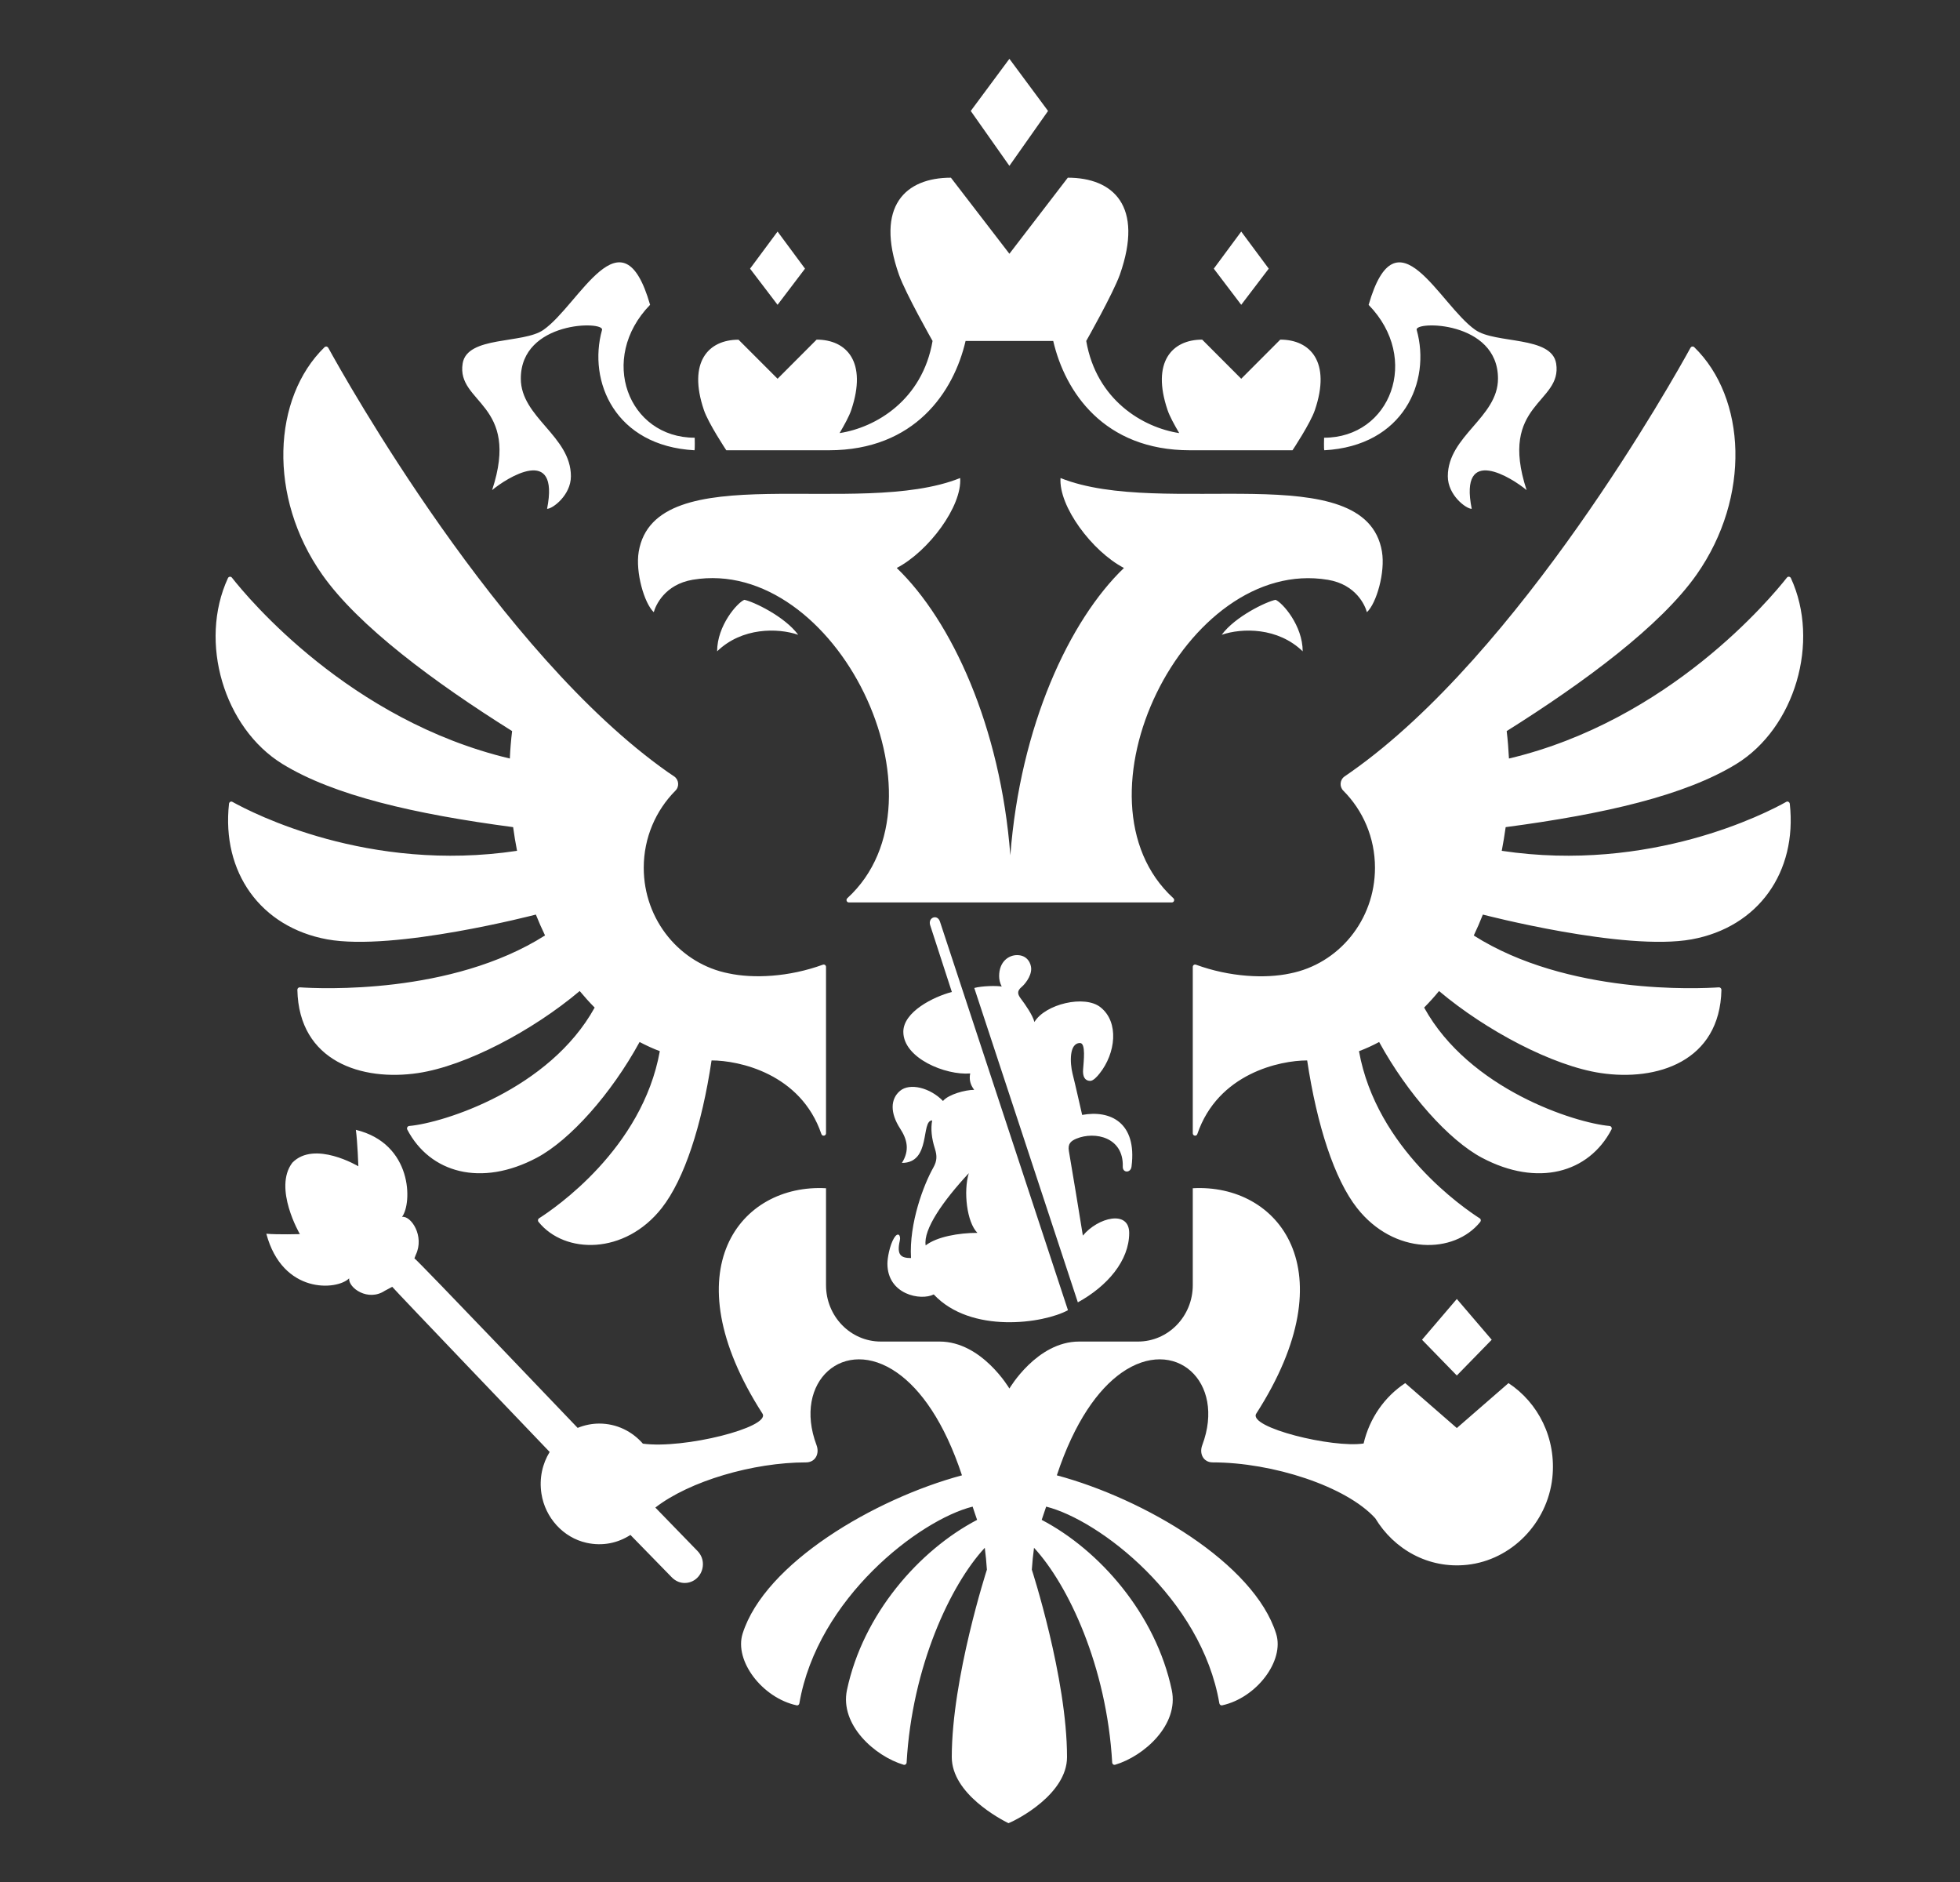 <svg width="25" height="24" viewBox="0 0 25 24" fill="none" xmlns="http://www.w3.org/2000/svg">
<rect x="0" y="0" width="25" height="24" fill="#333333" stroke="none"/>
<g id="gerb">
<path id="Vector" fill-rule="evenodd" clip-rule="evenodd" d="M16.616 8.306C16.299 7.999 15.844 8.006 15.583 8.095C15.754 7.862 16.153 7.672 16.27 7.649C16.359 7.686 16.616 7.977 16.616 8.306ZM17.627 7.034C17.419 5.802 14.83 6.619 13.527 6.096C13.502 6.455 13.928 7.03 14.336 7.243C13.639 7.912 13.013 9.26 12.887 10.907C12.761 9.26 12.135 7.912 11.438 7.243C11.846 7.03 12.273 6.455 12.247 6.096C10.944 6.619 8.356 5.803 8.147 7.035C8.103 7.295 8.217 7.693 8.339 7.807C8.361 7.724 8.476 7.454 8.836 7.393C10.66 7.089 12.182 10.197 10.808 11.454C10.787 11.473 10.799 11.508 10.827 11.508H14.947C14.975 11.508 14.987 11.473 14.966 11.454C13.592 10.197 15.114 7.089 16.938 7.394C17.299 7.454 17.413 7.724 17.435 7.807C17.558 7.693 17.671 7.295 17.627 7.035L17.627 7.034ZM18.07 4.207C18.037 4.091 19.107 4.088 19.107 4.828C19.107 5.324 18.467 5.559 18.467 6.074C18.467 6.314 18.7 6.489 18.772 6.489C18.607 5.663 19.288 6.096 19.472 6.25C19.107 5.139 19.93 5.146 19.849 4.636C19.792 4.28 19.077 4.388 18.818 4.207C18.359 3.888 17.815 2.643 17.457 3.888C18.125 4.573 17.736 5.582 16.889 5.582C16.889 5.582 16.884 5.73 16.892 5.742C17.903 5.687 18.255 4.865 18.07 4.207ZM6.277 6.25C6.461 6.096 7.142 5.663 6.978 6.489C7.049 6.489 7.282 6.314 7.282 6.074C7.282 5.559 6.643 5.324 6.643 4.828C6.643 4.088 7.712 4.091 7.679 4.207C7.495 4.865 7.847 5.687 8.858 5.742C8.865 5.73 8.861 5.582 8.861 5.582C8.013 5.582 7.625 4.573 8.292 3.887C7.934 2.643 7.391 3.887 6.931 4.207C6.672 4.388 5.957 4.28 5.901 4.636C5.82 5.146 6.643 5.139 6.277 6.25ZM9.147 8.306C9.464 7.999 9.92 8.006 10.181 8.095C10.01 7.862 9.611 7.672 9.494 7.649C9.404 7.686 9.147 7.977 9.147 8.306ZM13.368 1.415L12.875 0.75L12.382 1.415L12.875 2.115L13.368 1.415ZM16.183 3.426L15.832 2.953L15.482 3.426L15.832 3.887L16.183 3.426ZM19.027 17.085L18.582 16.565L18.138 17.085L18.582 17.541L19.027 17.085ZM10.268 3.426L9.918 2.953L9.567 3.426L9.918 3.887L10.268 3.426ZM9.264 5.742H10.572C11.671 5.742 12.166 4.995 12.316 4.348H13.434C13.584 4.995 14.078 5.742 15.178 5.742H16.486C16.486 5.742 16.715 5.398 16.772 5.228C16.979 4.617 16.715 4.331 16.33 4.331L15.832 4.83L15.334 4.331C14.949 4.331 14.685 4.617 14.892 5.228C14.918 5.307 14.981 5.421 15.041 5.523C14.577 5.452 13.985 5.101 13.855 4.348C13.855 4.348 14.197 3.745 14.284 3.502C14.593 2.625 14.198 2.266 13.62 2.266L12.875 3.236L12.129 2.266C11.552 2.266 11.157 2.625 11.466 3.502C11.552 3.745 11.895 4.348 11.895 4.348C11.765 5.101 11.173 5.452 10.709 5.523C10.769 5.421 10.832 5.307 10.858 5.228C11.064 4.617 10.801 4.331 10.416 4.331L9.918 4.83L9.42 4.332C9.035 4.332 8.771 4.617 8.978 5.228C9.035 5.398 9.264 5.742 9.264 5.742ZM22.785 10.225C22.533 10.367 21.052 11.134 19.155 10.85C19.174 10.75 19.191 10.649 19.205 10.548C20.467 10.381 21.494 10.144 22.148 9.742C22.893 9.283 23.219 8.187 22.843 7.372C22.833 7.352 22.806 7.348 22.793 7.365C22.586 7.628 21.29 9.188 19.247 9.673C19.241 9.556 19.232 9.439 19.218 9.323C20.21 8.7 21.179 7.983 21.64 7.328C22.337 6.336 22.273 5.072 21.61 4.427C21.603 4.42 21.594 4.418 21.585 4.419C21.576 4.42 21.568 4.426 21.563 4.434C21.353 4.817 19.388 8.33 17.23 9.846C17.204 9.865 17.178 9.883 17.151 9.901C17.089 9.943 17.082 10.032 17.135 10.084C17.384 10.334 17.538 10.681 17.538 11.066C17.538 11.736 17.072 12.293 16.454 12.414C16.141 12.481 15.688 12.461 15.254 12.302C15.234 12.295 15.214 12.309 15.214 12.331V14.452C15.214 14.486 15.261 14.495 15.272 14.462C15.536 13.688 16.327 13.523 16.673 13.523C16.798 14.351 17.02 15.037 17.309 15.405C17.78 16.005 18.548 15.997 18.881 15.582C18.886 15.575 18.889 15.566 18.887 15.557C18.886 15.548 18.881 15.54 18.873 15.536C18.678 15.411 17.558 14.651 17.334 13.405C17.422 13.372 17.508 13.333 17.591 13.288C17.953 13.949 18.479 14.539 18.902 14.764C19.614 15.141 20.265 14.957 20.554 14.405C20.565 14.386 20.552 14.361 20.531 14.359C20.09 14.32 18.74 13.892 18.165 12.849C18.231 12.782 18.295 12.712 18.355 12.638C18.957 13.145 19.808 13.593 20.417 13.684C21.13 13.791 21.937 13.54 21.957 12.623C21.957 12.605 21.942 12.59 21.925 12.591C21.671 12.608 19.994 12.689 18.798 11.93C18.84 11.842 18.879 11.753 18.914 11.663C18.914 11.663 20.721 12.135 21.577 11.979C22.427 11.824 22.925 11.122 22.829 10.25C22.826 10.228 22.803 10.215 22.785 10.225ZM6.835 11.663C6.871 11.753 6.91 11.842 6.952 11.929C5.756 12.688 4.08 12.608 3.825 12.591C3.807 12.59 3.792 12.605 3.793 12.623C3.812 13.54 4.62 13.791 5.333 13.684C5.942 13.593 6.793 13.145 7.394 12.638C7.455 12.711 7.518 12.782 7.585 12.849C7.009 13.892 5.659 14.32 5.219 14.359C5.198 14.361 5.185 14.385 5.195 14.405C5.484 14.957 6.136 15.141 6.847 14.764C7.271 14.539 7.797 13.949 8.158 13.288C8.242 13.332 8.328 13.372 8.416 13.405C8.192 14.651 7.072 15.411 6.876 15.536C6.869 15.54 6.864 15.548 6.862 15.557C6.861 15.566 6.863 15.575 6.869 15.582C7.202 15.996 7.97 16.005 8.441 15.405C8.73 15.036 8.952 14.351 9.076 13.523C9.422 13.523 10.213 13.688 10.477 14.462C10.489 14.495 10.536 14.486 10.536 14.452V12.331C10.536 12.309 10.515 12.295 10.496 12.302C10.061 12.461 9.608 12.48 9.295 12.413C8.678 12.293 8.211 11.736 8.211 11.066C8.211 10.681 8.366 10.334 8.614 10.084C8.668 10.032 8.66 9.943 8.599 9.901C8.572 9.883 8.545 9.865 8.519 9.847C6.363 8.331 4.399 4.821 4.187 4.435C4.182 4.427 4.174 4.421 4.165 4.419C4.156 4.418 4.146 4.421 4.139 4.428C3.477 5.073 3.412 6.337 4.11 7.328C4.571 7.984 5.54 8.701 6.532 9.323C6.518 9.439 6.508 9.556 6.503 9.673C4.462 9.188 3.166 7.631 2.958 7.366C2.944 7.348 2.916 7.352 2.907 7.373C2.531 8.188 2.857 9.283 3.602 9.742C4.256 10.144 5.282 10.381 6.545 10.548C6.559 10.649 6.575 10.75 6.595 10.85C4.7 11.134 3.22 10.368 2.965 10.226C2.946 10.215 2.923 10.228 2.921 10.25C2.825 11.123 3.323 11.823 4.173 11.979C5.029 12.135 6.835 11.663 6.835 11.663ZM18.582 18.211L17.924 17.638C17.661 17.811 17.468 18.086 17.393 18.408C16.997 18.469 15.918 18.204 16.023 18.028C17.206 16.188 16.301 15.092 15.214 15.153V16.389C15.214 16.786 14.901 17.108 14.515 17.108H13.764C13.225 17.108 12.875 17.707 12.875 17.707C12.875 17.707 12.524 17.108 11.985 17.108H11.235C10.848 17.108 10.536 16.786 10.536 16.389V15.153C9.448 15.092 8.543 16.188 9.726 18.028C9.83 18.202 8.721 18.481 8.2 18.41C8.063 18.253 7.866 18.154 7.644 18.154C7.55 18.154 7.457 18.173 7.368 18.209C7.368 18.209 5.324 16.067 5.286 16.047L5.303 16.003C5.419 15.762 5.241 15.5 5.128 15.518C5.259 15.345 5.265 14.584 4.539 14.408C4.56 14.561 4.571 14.873 4.571 14.873C4.571 14.873 4.011 14.538 3.729 14.827C3.482 15.151 3.825 15.738 3.825 15.738C3.825 15.738 3.538 15.746 3.397 15.733C3.605 16.51 4.302 16.455 4.453 16.302C4.443 16.425 4.695 16.602 4.909 16.46L5.003 16.41C5.019 16.435 7.011 18.516 7.011 18.516C6.919 18.666 6.876 18.85 6.906 19.047C6.953 19.354 7.184 19.608 7.479 19.674C7.688 19.721 7.884 19.676 8.041 19.574L8.569 20.115C8.615 20.162 8.679 20.192 8.75 20.186C8.879 20.177 8.975 20.061 8.965 19.928C8.961 19.869 8.934 19.817 8.896 19.778C8.887 19.768 8.359 19.225 8.359 19.225C8.795 18.887 9.607 18.649 10.281 18.649C10.4 18.649 10.456 18.538 10.415 18.429C10.109 17.617 10.766 17.028 11.445 17.507C11.742 17.716 12.043 18.128 12.27 18.814C11.155 19.113 9.755 19.935 9.472 20.833C9.363 21.18 9.723 21.652 10.161 21.747C10.168 21.749 10.176 21.748 10.183 21.743C10.19 21.738 10.194 21.731 10.196 21.722C10.425 20.382 11.728 19.383 12.406 19.213C12.44 19.314 12.428 19.282 12.463 19.382C11.724 19.769 11.008 20.583 10.803 21.552C10.71 21.995 11.157 22.395 11.526 22.505C11.545 22.51 11.563 22.496 11.564 22.476C11.634 21.251 12.123 20.211 12.561 19.738C12.573 19.83 12.582 19.923 12.588 20.017C12.588 20.017 12.14 21.399 12.14 22.407C12.14 22.877 12.77 23.204 12.863 23.25C12.98 23.204 13.61 22.877 13.61 22.407C13.61 21.399 13.161 20.017 13.161 20.017C13.167 19.923 13.177 19.83 13.189 19.738C13.626 20.211 14.116 21.251 14.186 22.476C14.186 22.485 14.191 22.494 14.198 22.5C14.206 22.506 14.215 22.507 14.223 22.505C14.593 22.395 15.04 21.995 14.946 21.552C14.741 20.584 14.026 19.769 13.287 19.382C13.321 19.282 13.31 19.314 13.344 19.213C14.022 19.383 15.325 20.382 15.553 21.722C15.557 21.74 15.573 21.751 15.589 21.747C16.026 21.652 16.387 21.18 16.277 20.833C15.995 19.935 14.595 19.113 13.48 18.814C13.707 18.128 14.008 17.716 14.304 17.507C14.983 17.028 15.64 17.617 15.335 18.429C15.294 18.538 15.349 18.649 15.468 18.649C16.231 18.649 17.171 18.953 17.542 19.362C17.78 19.756 18.219 20.009 18.714 19.955C19.277 19.894 19.736 19.426 19.8 18.848C19.855 18.341 19.618 17.886 19.241 17.638L18.582 18.211ZM13.731 14.52C13.966 14.424 14.333 14.502 14.321 14.876C14.318 14.961 14.425 14.961 14.433 14.874C14.504 14.314 14.161 14.152 13.803 14.218C13.758 14.025 13.722 13.857 13.68 13.69C13.647 13.555 13.635 13.301 13.776 13.301C13.852 13.301 13.822 13.537 13.815 13.638C13.808 13.728 13.837 13.782 13.903 13.784C13.944 13.786 13.995 13.728 14.025 13.69C14.23 13.434 14.278 13.036 14.037 12.845C13.836 12.684 13.333 12.803 13.194 13.033C13.173 12.946 13.073 12.804 13.026 12.742C12.979 12.681 12.967 12.64 13.031 12.586C13.062 12.561 13.153 12.46 13.153 12.355C13.153 12.294 13.11 12.18 12.973 12.18C12.865 12.18 12.744 12.263 12.744 12.448C12.744 12.489 12.753 12.533 12.777 12.581C12.709 12.568 12.523 12.573 12.427 12.599L13.748 16.608C14.126 16.401 14.403 16.075 14.403 15.724C14.403 15.425 14.005 15.524 13.812 15.757C13.75 15.378 13.694 15.028 13.634 14.68C13.617 14.583 13.662 14.549 13.731 14.52ZM11.864 11.797L12.141 12.65C11.904 12.712 11.522 12.904 11.522 13.158C11.522 13.495 12.062 13.715 12.375 13.689C12.359 13.766 12.377 13.835 12.426 13.898C12.312 13.898 12.098 13.956 12.028 14.04C11.862 13.869 11.603 13.807 11.48 13.911C11.356 14.015 11.352 14.193 11.482 14.393C11.572 14.532 11.605 14.669 11.504 14.83C11.881 14.83 11.742 14.288 11.89 14.288C11.87 14.393 11.882 14.515 11.925 14.649C11.953 14.739 11.953 14.803 11.905 14.889C11.783 15.104 11.594 15.597 11.62 16.043C11.496 16.043 11.434 16.009 11.477 15.822C11.493 15.753 11.454 15.704 11.403 15.789C11.347 15.883 11.319 16.045 11.319 16.114C11.319 16.511 11.747 16.591 11.91 16.507C12.383 17.013 13.311 16.878 13.622 16.708L11.988 11.749C11.954 11.655 11.835 11.7 11.864 11.797ZM11.807 15.882C11.774 15.678 12.03 15.313 12.357 14.961C12.287 15.191 12.331 15.586 12.467 15.722C12.23 15.722 11.949 15.771 11.807 15.882Z" fill="white"/>
</g>
</svg>
